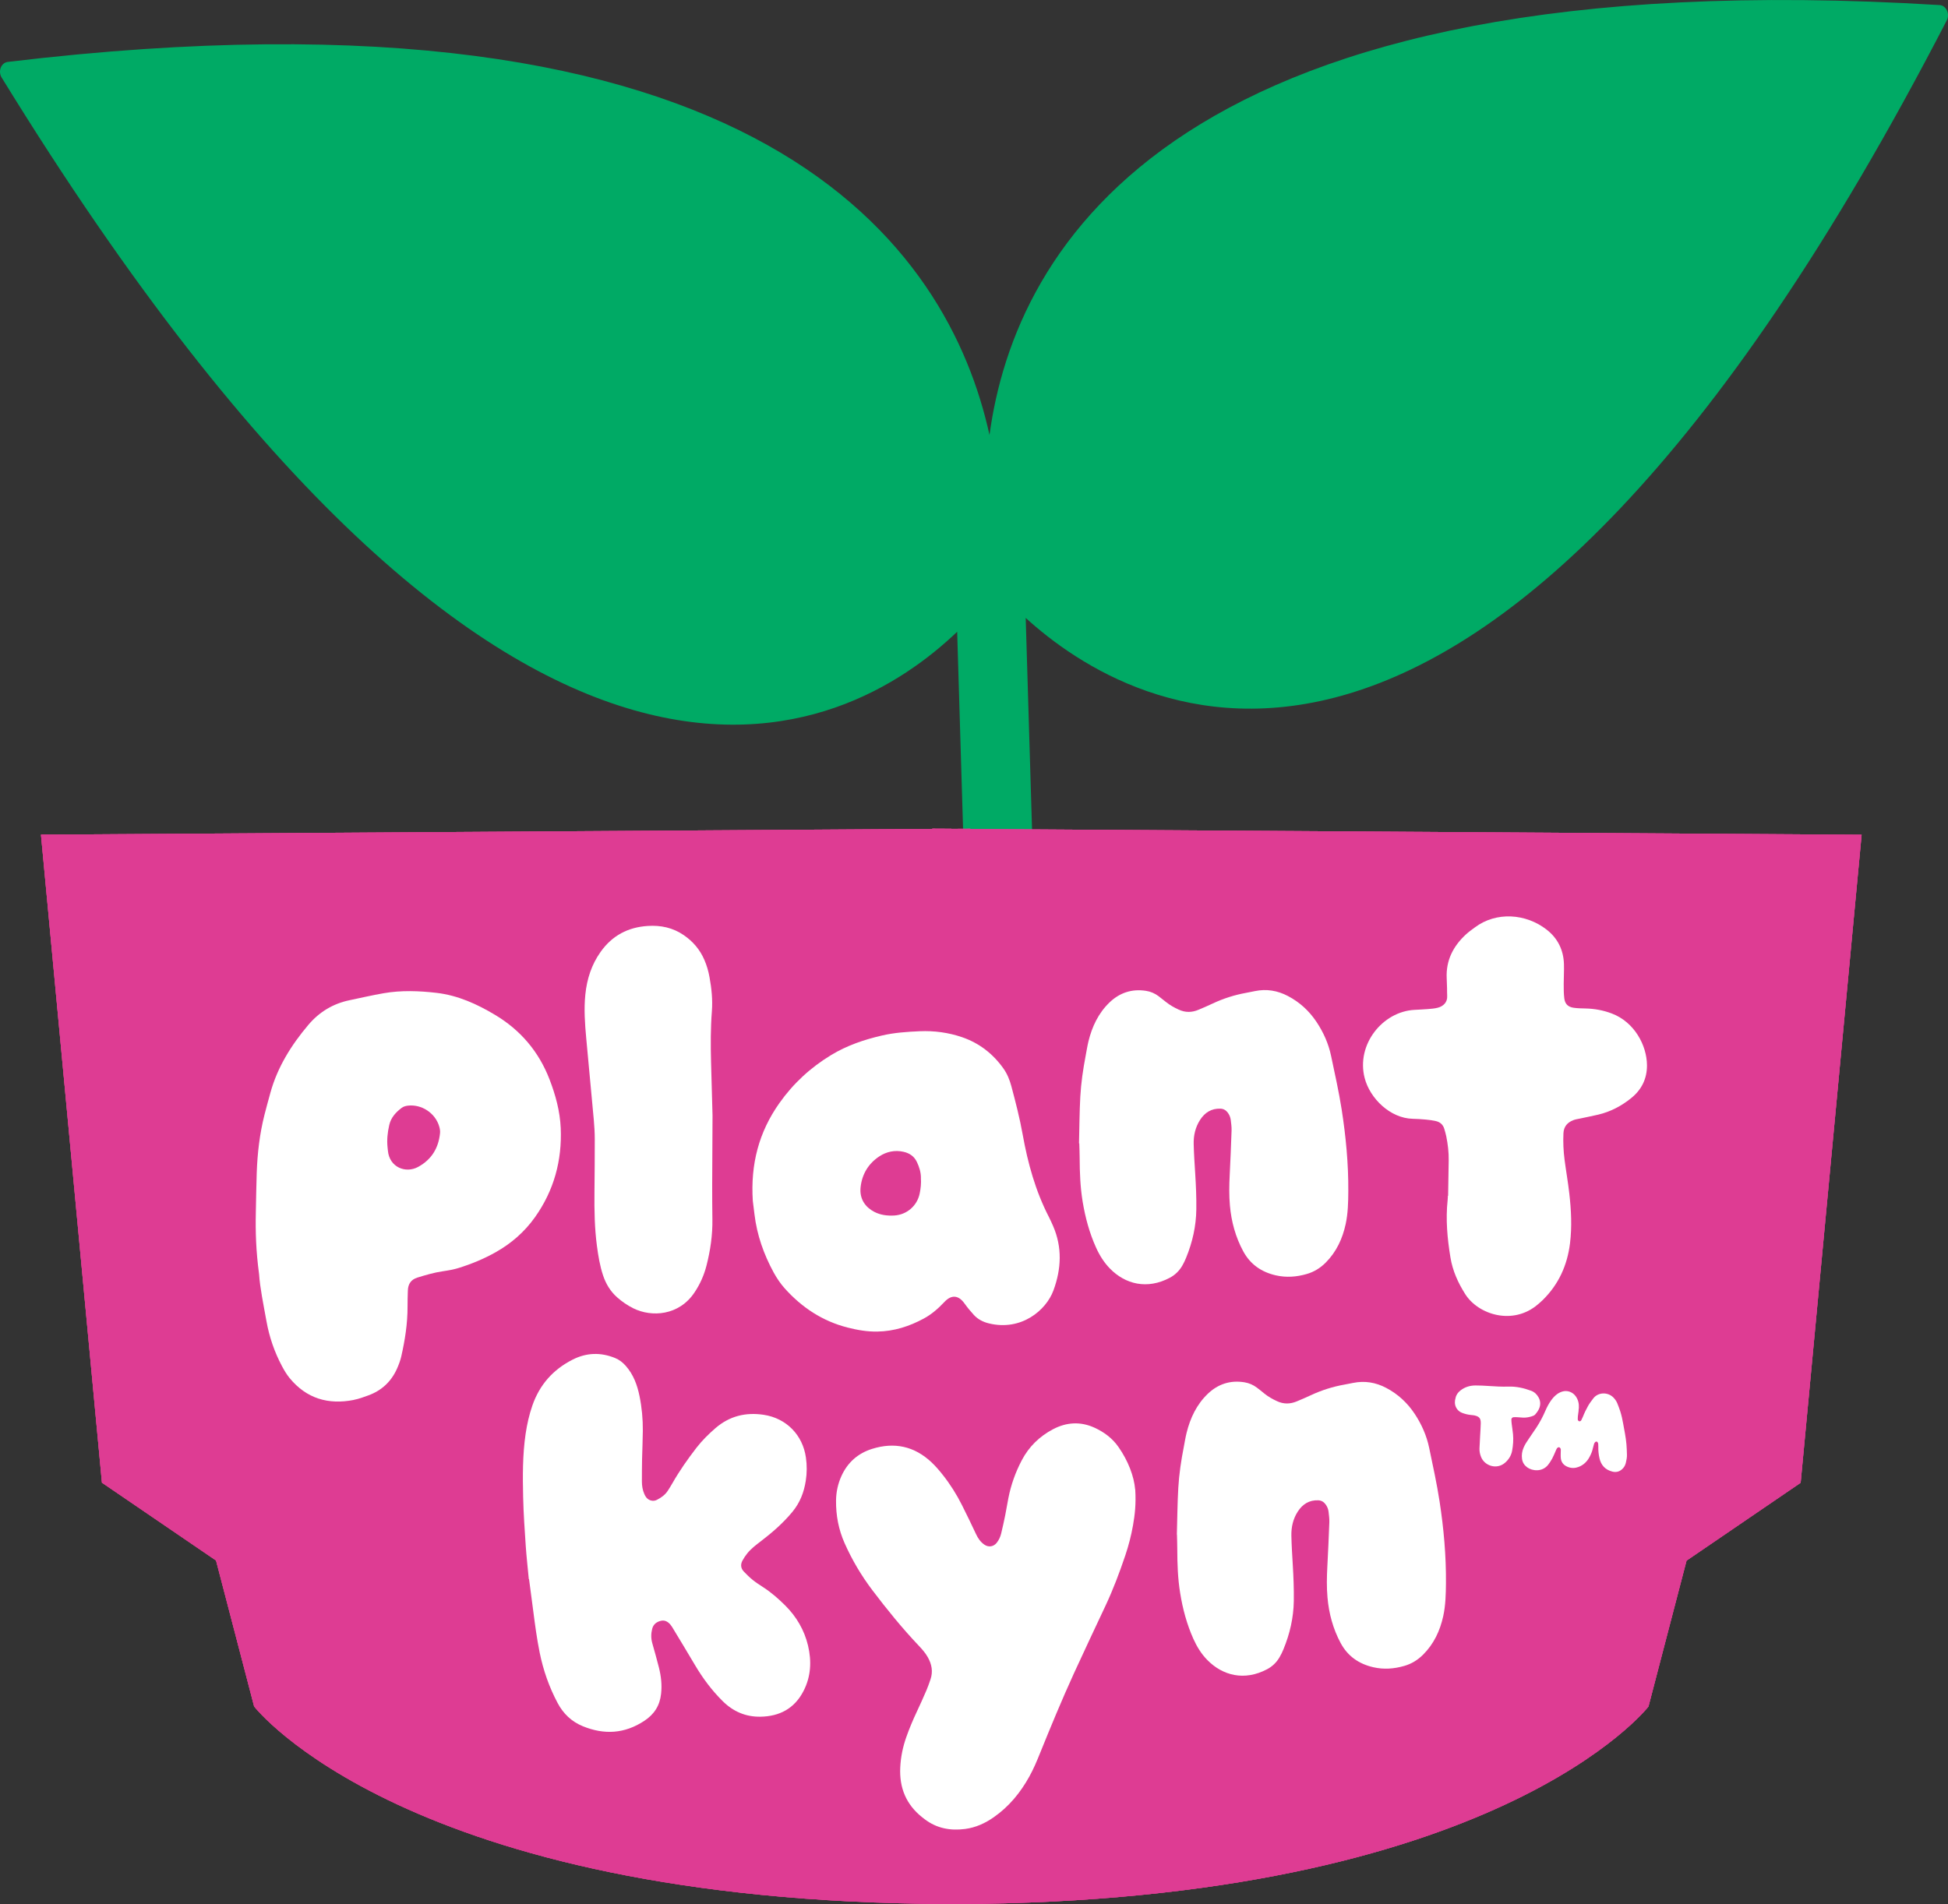 <svg viewBox="0 0 568.71 556" xmlns:xlink="http://www.w3.org/1999/xlink" xmlns="http://www.w3.org/2000/svg" data-name="Layer 2" id="Layer_2">
  <rect x="0" y="0" width="568.71" height="556" fill="#333333" stroke="none"/>
  <defs>
    <style>
      .cls-1 {
        fill: #fff;
      }

      .cls-2 {
        fill: #ec4b98;
      }

      .cls-3 {
        fill: #de3c93;
      }

      .cls-4 {
        fill: #00aa65;
      }

      .cls-5 {
        clip-path: url(#clippath);
      }
    </style>
    <clipPath id="clippath">
      <path d="M277.73,242l-5.56-.03v.07l-260.21,1.68,17.8,189.22,33.31,22.73,11.12,42.61s44.11,57.14,202.42,57.68v.03h1.11c.37,0,1.11,0,1.1,0,158.31-.54,202.44-57.68,202.44-57.68l11.12-42.61,33.31-22.73,17.8-189.22-260.21-1.68v-.07l-5.56.03v-.03Z" class="cls-3"></path>
    </clipPath>
  </defs>
  <g id="headings">
    <g>
      <path d="M566.22,1.48c-222.99-13.69-269.93,70.84-277.34,125.54C277,72.88,223.23-8.39,2.26,18.08c-1.93.24-2.91,2.73-1.78,4.56,151.51,246.53,247.4,192.06,278.96,161.83l4.57,152.53,20.12-.32-4.68-156.25c30.02,27.36,132.52,89.61,268.92-174.52.97-1.89-.2-4.33-2.14-4.44h0Z" class="cls-4"></path>
      <path d="M277.73,242l-5.56-.03v.07l-260.21,1.68,17.8,189.22,33.31,22.73,11.12,42.61s44.11,57.14,202.42,57.68v.03h1.11c.37,0,1.11,0,1.1,0,158.31-.54,202.44-57.68,202.44-57.68l11.12-42.61,33.31-22.73,17.8-189.22-260.21-1.68v-.07l-5.56.03v-.03Z" class="cls-2"></path>
      <g>
        <path d="M277.73,242l-5.56-.03v.07l-260.21,1.68,17.8,189.22,33.31,22.73,11.12,42.61s44.11,57.14,202.42,57.68v.03h1.11c.37,0,1.11,0,1.1,0,158.31-.54,202.44-57.68,202.44-57.68l11.12-42.61,33.31-22.73,17.8-189.22-260.21-1.68v-.07l-5.56.03v-.03Z" class="cls-3"></path>
        <g class="cls-5">
          <path d="M245.23,566.48c-138.42-7.47-180.3-59.61-182.14-61.98l-1.61-2.09-10.76-40.65-33.96-23.18L-2.08,232.1l260.92-1.68v-.18h13.62l5.46.04,19.36-.12v.25l260.63,1.68-18.84,206.47-33.96,23.18-10.76,40.65-1.61,2.09c-1.96,2.55-49.98,62.31-213.65,62.86h-2.27l-31.56-.91-.02.03Z" class="cls-3"></path>
        </g>
      </g>
      <path d="M103.3,408.78c-7.46,1.47-13.83-.4-18.75-6.38-.86-1.06-1.58-2.26-2.22-3.47-2.21-4.14-3.71-8.53-4.54-13.15-.88-4.9-1.9-9.77-2.15-13.71-.91-6.72-1.08-12.43-.95-18.15.08-3.81.13-7.62.26-11.43.2-5.72.85-11.39,2.26-16.96.55-2.15,1.14-4.3,1.73-6.44,2.07-7.5,6.1-13.93,11.06-19.8,3.17-3.76,7.18-6.21,12.02-7.22,3.31-.69,6.62-1.46,9.95-2.04,5.15-.9,10.34-.71,15.5-.11,6.22.73,11.8,3.27,17.1,6.45,7.43,4.45,12.76,10.75,15.87,18.83,1.75,4.55,3.04,9.26,3.26,14.18.41,9.51-1.98,18.25-7.51,26.04-3.04,4.29-6.94,7.68-11.53,10.26-3.42,1.92-7.03,3.41-10.79,4.58-1.53.47-3.09.73-4.65.96-2.52.37-4.95,1.09-7.38,1.84-1.89.6-2.71,1.91-2.77,3.79-.05,1.58-.1,3.17-.09,4.76.01,4.9-.75,9.7-1.83,14.46-.28,1.23-.74,2.43-1.25,3.59-1.68,3.76-4.48,6.38-8.35,7.79-1.39.51-2.79,1.03-4.24,1.31h0ZM113.25,336.02c.44,4.82,5.18,6.72,8.84,4.71,3.93-2.15,5.95-5.52,6.38-9.9.06-.61-.06-1.27-.23-1.86-1.12-3.94-5.17-6.62-9.23-6.11-.61.08-1.28.28-1.75.64-1.69,1.29-3.11,2.79-3.62,5.01-.5,2.18-.73,4.36-.49,6.58.03.31.07.63.1.94h0Z" class="cls-1"></path>
      <path d="M208.02,325.72c-.04,6.65-.08,13.49-.1,20.34,0,3.33.01,6.66.06,9.98.07,4.6-.59,9.1-1.73,13.54-.71,2.78-1.86,5.37-3.46,7.77-4.54,6.86-12.56,7.33-17.89,4.68-1.71-.85-3.28-1.93-4.71-3.19-1.97-1.74-3.29-3.92-4.12-6.4-.94-2.81-1.41-5.71-1.8-8.64-.69-5.2-.77-10.42-.72-15.66.05-5.13.1-10.27.09-15.4,0-1.9-.11-3.8-.28-5.7-.72-7.95-1.49-15.9-2.21-23.85-.39-4.26-.7-8.53-.26-12.8.46-4.53,1.81-8.72,4.47-12.46,3.37-4.74,7.98-7.18,13.73-7.55,3.81-.25,7.35.49,10.56,2.7,2.66,1.83,4.66,4.17,5.95,7.12.73,1.66,1.23,3.39,1.55,5.18.59,3.28.94,6.57.68,9.92-.38,4.93-.37,9.88-.24,14.82.14,5.13.28,10.26.43,15.59h0Z" class="cls-1"></path>
      <path d="M219.78,350.68c-.7-10.82,1.81-20.16,7.75-28.56,4.06-5.75,9.13-10.42,15.14-14.06,4.59-2.78,9.62-4.49,14.82-5.69,3.63-.84,7.32-1.09,11.03-1.25,4.22-.18,8.37.38,12.35,1.74,4.99,1.71,9.01,4.82,12.07,9.13,1.11,1.57,1.83,3.34,2.32,5.18,1.25,4.68,2.46,9.36,3.31,14.14,1.5,8.36,3.74,16.48,7.66,24.07.43.84.82,1.72,1.2,2.58,2.73,6.27,2.43,12.58.11,18.87-2.12,5.76-9.37,11.92-18.85,9.6-1.73-.42-3.21-1.2-4.39-2.48-.96-1.05-1.87-2.15-2.7-3.31-1.77-2.49-3.83-2.66-5.89-.46-1.76,1.87-3.68,3.57-5.96,4.81-4.24,2.3-8.72,3.75-13.57,3.83-2.96.06-5.86-.44-8.72-1.17-7.33-1.87-13.34-5.84-18.35-11.42-1.27-1.42-2.33-3-3.25-4.67-2.89-5.31-4.87-10.92-5.59-16.94-.18-1.51-.37-3.02-.49-3.94h0ZM268.86,343.92c0-1.56-.46-3.1-1.16-4.58-.79-1.68-2.12-2.6-3.9-3.01-2.57-.59-5.02-.03-7.1,1.34-3.14,2.08-5.02,5.13-5.45,8.96-.4,3.57,1.5,5.94,3.99,7.23,1.83.95,3.8,1.18,5.81,1.07,3.66-.21,6.69-2.79,7.44-6.39.31-1.49.48-3,.36-4.62Z" class="cls-1"></path>
      <path d="M315.01,333.87c.12-4.56.13-9.12.38-13.67.22-3.98.8-7.94,1.55-11.86.27-1.4.48-2.81.81-4.19,1.05-4.33,2.9-8.28,6.13-11.4,2.96-2.86,6.56-4.07,10.7-3.42,1.35.21,2.55.73,3.64,1.54.76.57,1.5,1.17,2.24,1.76,1.12.9,2.36,1.58,3.66,2.18,1.94.9,3.86.86,5.79.04,1.4-.59,2.8-1.19,4.17-1.84,3.11-1.46,6.36-2.49,9.74-3.1.84-.15,1.68-.33,2.52-.5,3.4-.71,6.61-.17,9.66,1.43,3.44,1.8,6.21,4.35,8.36,7.58,2.02,3.04,3.49,6.32,4.24,9.89,1.09,5.2,2.27,10.4,3.09,15.65,1.23,7.89,1.99,15.84,1.94,23.84-.02,3.23-.08,6.47-.77,9.64-.92,4.25-2.69,8.09-5.81,11.23-1.58,1.59-3.42,2.73-5.55,3.34-2.96.86-5.97,1.09-9.01.4-4.21-.96-7.47-3.2-9.54-7.04-2.24-4.16-3.46-8.62-3.88-13.31-.27-2.94-.22-5.88-.07-8.83.22-4.36.4-8.73.55-13.1.03-1.03-.11-2.08-.24-3.12-.1-.76-.39-1.47-.85-2.09-.53-.72-1.24-1.16-2.16-1.19-2.64-.09-4.56,1.14-5.94,3.28-1.38,2.14-1.93,4.55-1.87,7.06.07,2.85.26,5.69.44,8.53.22,3.51.38,7.02.33,10.54-.06,4.91-1.13,9.61-2.98,14.13-.32.79-.69,1.57-1.12,2.31-.88,1.51-2.08,2.7-3.63,3.52-6.61,3.52-12.99,1.92-17.48-2.67-1.75-1.79-3.05-3.88-4.07-6.15-1.93-4.27-3.13-8.75-3.9-13.36-.7-4.24-.86-8.5-.88-12.79,0-1.42-.07-2.85-.11-4.27h-.04Z" class="cls-1"></path>
      <path d="M422.77,349.18c.06-3.44.12-6.88.17-10.33.04-2.38-.24-4.72-.71-7.05-.15-.74-.37-1.46-.58-2.18-.37-1.25-1.25-2-2.49-2.27-.94-.21-1.91-.34-2.87-.43-1.28-.12-2.58-.2-3.86-.23-6.59-.16-12.5-5.96-14.03-11.93-2.51-9.76,5.25-19.42,14.6-19.88,1.29-.07,2.58-.13,3.87-.23.96-.08,1.94-.15,2.87-.39,1.63-.41,2.87-1.6,2.76-3.46-.05-.75-.02-1.51-.04-2.26-.03-.97-.06-1.94-.1-2.9-.25-5.22,1.91-9.38,5.66-12.83.79-.72,1.68-1.35,2.54-1.99,6.26-4.71,14.94-4.09,21.01.66,3.22,2.52,4.9,5.95,5.02,10.06.06,1.93-.07,3.87-.07,5.81,0,1.39,0,2.8.17,4.18.21,1.64,1.09,2.5,2.72,2.74,1.17.17,2.36.18,3.54.21,2.61.06,5.13.53,7.57,1.45,6.7,2.51,10.27,9.4,10.31,15.09.03,3.89-1.52,7.11-4.54,9.57-2.87,2.34-6.09,4.04-9.71,4.89-1.78.42-3.57.76-5.36,1.15-.63.13-1.28.22-1.87.45-1.75.67-2.82,1.87-2.91,3.85-.12,2.59,0,5.17.33,7.73.43,3.3,1.02,6.59,1.39,9.9.55,4.82.79,9.67.2,14.49-.79,6.38-3.3,11.98-7.94,16.54-.46.45-.95.87-1.44,1.29-7.25,6.23-17.41,3.04-21.23-3.02-2.1-3.32-3.67-6.82-4.3-10.69-.91-5.53-1.42-11.09-.82-16.71.05-.43.05-.86.07-1.29h.08Z" class="cls-1"></path>
      <path d="M154.38,461.08c-.3-3.22-.67-6.43-.89-9.65-.32-4.74-.65-9.49-.76-14.24-.14-6.17-.18-12.35.72-18.49.42-2.83,1.04-5.6,1.98-8.3,2.1-6.04,6.03-10.48,11.71-13.37,4.06-2.07,8.19-2.2,12.4-.5,1.26.51,2.29,1.32,3.18,2.34,2.21,2.51,3.31,5.53,3.97,8.72.69,3.36,1.01,6.78.98,10.21-.02,2.76-.16,5.51-.22,8.27-.04,2.18-.05,4.37-.05,6.55,0,1.25.2,2.46.7,3.62.15.35.33.69.56.99.73.94,2.04,1.28,3.08.75,1.28-.65,2.45-1.47,3.24-2.71.46-.72.92-1.44,1.34-2.19,2.08-3.64,4.48-7.06,7.04-10.37,1.64-2.11,3.53-3.97,5.55-5.72,4.1-3.52,8.82-4.66,14.08-3.86,6.57,1,11.35,5.87,12.29,12.45.33,2.28.32,4.55-.04,6.82-.52,3.34-1.68,6.37-3.88,9.04-2.69,3.26-5.82,5.99-9.15,8.54-1.43,1.1-2.89,2.18-4.03,3.59-.53.66-1.02,1.37-1.42,2.12-.6,1.11-.52,2.23.36,3.17.84.89,1.73,1.76,2.69,2.53.96.77,2.01,1.44,3.04,2.11,2.33,1.51,4.39,3.32,6.36,5.27,3.32,3.3,5.61,7.22,6.69,11.74,1.08,4.55.87,9.07-1.35,13.33-2.63,5.07-6.98,7.35-12.54,7.44-4.29.07-7.95-1.5-11.02-4.54-3.2-3.17-5.85-6.73-8.13-10.6-2.16-3.69-4.4-7.33-6.6-10.99-.15-.24-.31-.48-.49-.7-.71-.86-1.61-1.42-2.73-1.19-1.27.27-2.28.98-2.63,2.33-.36,1.4-.38,2.81.02,4.23.67,2.38,1.35,4.75,1.95,7.15.62,2.5.91,5.03.62,7.63-.38,3.45-1.98,5.96-4.91,7.9-5.75,3.78-11.69,4.11-17.92,1.57-3.3-1.35-5.72-3.66-7.39-6.81-2.47-4.65-4.18-9.54-5.23-14.71-.81-4.01-1.35-8.06-1.87-12.11-.4-3.11-.82-6.22-1.23-9.33h-.07Z" class="cls-1"></path>
      <path d="M331.43,434.97c.26,4.21-.11,7.32-.65,10.41-.53,3-1.29,5.94-2.26,8.82-1.67,4.95-3.51,9.84-5.73,14.58-3.1,6.62-6.24,13.23-9.28,19.88-3.51,7.69-6.74,15.5-9.91,23.34-.92,2.29-1.88,4.57-3.08,6.73-2.61,4.72-5.95,8.8-10.41,11.91-2.53,1.77-5.27,3.01-8.35,3.42-4.33.57-8.32-.18-11.85-2.88-.23-.17-.45-.35-.68-.53-4.68-3.71-6.69-8.6-6.41-14.51.14-3.06.75-6.02,1.77-8.91.88-2.51,1.92-4.96,3.05-7.37.97-2.06,1.91-4.14,2.81-6.24.45-1.04.82-2.12,1.19-3.2.8-2.32.39-4.48-.81-6.57-.71-1.25-1.66-2.31-2.64-3.35-4.85-5.11-9.27-10.57-13.52-16.18-3.22-4.26-5.92-8.82-8.09-13.71-1.77-3.99-2.55-8.14-2.5-12.47.03-2.5.55-4.9,1.59-7.18,1.8-3.94,4.81-6.59,8.91-7.88,6.53-2.06,12.39-.79,17.4,3.94,1.17,1.11,2.23,2.34,3.23,3.61,2.19,2.76,4.07,5.74,5.64,8.88,1.41,2.8,2.77,5.62,4.1,8.46.58,1.23,1.31,2.31,2.45,3.08,1.2.82,2.64.61,3.56-.52.67-.83,1.1-1.78,1.34-2.8.42-1.75.81-3.51,1.17-5.28.34-1.68.59-3.37.93-5.04.76-3.85,2.06-7.5,3.88-10.97,2.09-4.01,5.22-7.04,9.16-9.11,3.88-2.04,7.97-2.32,12.08-.45,2.83,1.29,5.24,3.1,7.02,5.65,2.83,4.05,4.53,8.53,4.87,12.42h0Z" class="cls-1"></path>
      <path d="M343.58,448.1c.13-4.56.16-9.12.42-13.67.23-3.98.82-7.93,1.59-11.85.27-1.4.49-2.81.83-4.19,1.07-4.32,2.93-8.27,6.17-11.38,2.97-2.85,6.57-4.05,10.71-3.38,1.34.22,2.55.74,3.63,1.55.76.57,1.5,1.17,2.23,1.77,1.11.9,2.35,1.59,3.65,2.19,1.94.91,3.86.87,5.79.06,1.4-.59,2.8-1.18,4.17-1.83,3.12-1.45,6.37-2.47,9.75-3.07.84-.15,1.68-.32,2.52-.49,3.4-.69,6.61-.15,9.66,1.46,3.44,1.81,6.19,4.37,8.33,7.6,2.01,3.05,3.47,6.34,4.21,9.91,1.08,5.21,2.24,10.41,3.04,15.66,1.21,7.89,1.93,15.85,1.86,23.85-.03,3.23-.1,6.47-.8,9.64-.93,4.24-2.72,8.08-5.85,11.21-1.59,1.59-3.43,2.72-5.56,3.32-2.96.85-5.97,1.08-9.02.37-4.21-.97-7.46-3.23-9.52-7.07-2.23-4.16-3.43-8.63-3.84-13.32-.26-2.94-.2-5.88-.05-8.83.23-4.36.43-8.73.59-13.1.04-1.04-.11-2.08-.23-3.12-.09-.76-.39-1.47-.85-2.1-.53-.73-1.23-1.16-2.16-1.2-2.64-.1-4.56,1.13-5.95,3.26-1.39,2.13-1.94,4.54-1.89,7.06.06,2.85.24,5.69.41,8.54.21,3.51.35,7.02.3,10.54-.08,4.91-1.16,9.6-3.03,14.12-.32.79-.7,1.57-1.13,2.3-.88,1.51-2.09,2.69-3.64,3.51-6.62,3.5-12.99,1.87-17.48-2.73-1.75-1.79-3.03-3.89-4.05-6.16-1.91-4.28-3.11-8.76-3.85-13.38-.69-4.24-.83-8.51-.84-12.79,0-1.42-.06-2.85-.09-4.28h-.04Z" class="cls-1"></path>
      <path d="M424.77,408.96c.04-.24.12-.48.17-.73.18-.94.71-1.65,1.46-2.23,1.29-1.01,2.78-1.44,4.39-1.44,1.28,0,2.56.06,3.84.15,1.9.13,3.8.24,5.7.18,2.31-.08,4.51.41,6.66,1.21.98.36,1.68,1.03,2.18,1.93.51.91.62,1.87.32,2.87-.25.81-.74,1.48-1.27,2.1-.27.32-.68.47-1.08.59-.79.24-1.61.39-2.44.36-.58-.02-1.15-.09-1.73-.12-.37-.02-.74-.03-1.11,0-.34.02-.63.33-.62.66,0,.45.05.91.1,1.36.12.98.29,1.96.38,2.95.15,1.61.03,3.23-.26,4.82-.26,1.39-.98,2.54-2.03,3.47-2.46,2.17-6.01.92-7.03-1.63-.33-.82-.51-1.66-.47-2.54.05-1.24.13-2.48.19-3.72.06-1.19.16-2.39.18-3.59.03-1.45-.45-2.01-1.87-2.31-.32-.07-.66-.08-.98-.12-.91-.09-1.79-.31-2.64-.64-1.44-.56-2.28-2.07-2.02-3.59h0ZM460.88,411.86c-.08.57-.16,1.15-.23,1.72-.03.29-.04.58-.03.86.01.26.16.47.41.57.18.07.5-.06.62-.3.17-.33.33-.67.47-1.01.42-1.08.93-2.12,1.49-3.13.45-.8,1-1.52,1.55-2.24,1.4-1.84,4.27-1.93,5.91-.21.46.48.84,1.03,1.09,1.64.31.77.61,1.54.86,2.32.39,1.22.66,2.47.88,3.74.35,1.95.76,3.9.93,5.88.09,1.03.12,2.06.15,3.1.02.79-.14,1.57-.32,2.33-.14.57-.38,1.1-.77,1.54-.83.96-1.88,1.35-3.12,1.05-2.09-.51-3.36-1.86-3.82-3.95-.24-1.09-.36-2.2-.33-3.33,0-.29,0-.58-.03-.87-.02-.16-.11-.31-.19-.45-.12-.22-.46-.23-.65-.07-.2.17-.32.39-.39.62-.13.43-.25.88-.35,1.32-.19.86-.53,1.66-.94,2.42-.72,1.36-1.76,2.39-3.23,2.94-1.01.38-2.01.41-3.03.03-1.19-.44-1.95-1.23-2.13-2.5-.06-.45-.04-.91-.04-1.36,0-.41.03-.83.03-1.24,0-.21-.11-.39-.26-.55-.14-.15-.39-.17-.57-.07-.23.13-.37.34-.47.56-.24.52-.47,1.06-.69,1.59-.32.77-.72,1.49-1.18,2.18-.16.24-.34.47-.51.7-1.7,2.21-4.67,1.86-6.14.77-.84-.62-1.35-1.41-1.5-2.46-.16-1.14,0-2.22.45-3.27.39-.92.93-1.75,1.5-2.57.75-1.09,1.5-2.18,2.23-3.29,1.02-1.56,1.9-3.2,2.63-4.91.46-1.07.99-2.09,1.67-3.04.49-.67,1.03-1.3,1.7-1.79.47-.35.97-.61,1.54-.79,1.54-.48,3.09.17,3.95,1.36.73,1.02.99,2.17.92,3.4-.01.25-.05.49-.09.74h0Z" class="cls-1"></path>
    </g>
  </g>
</svg>